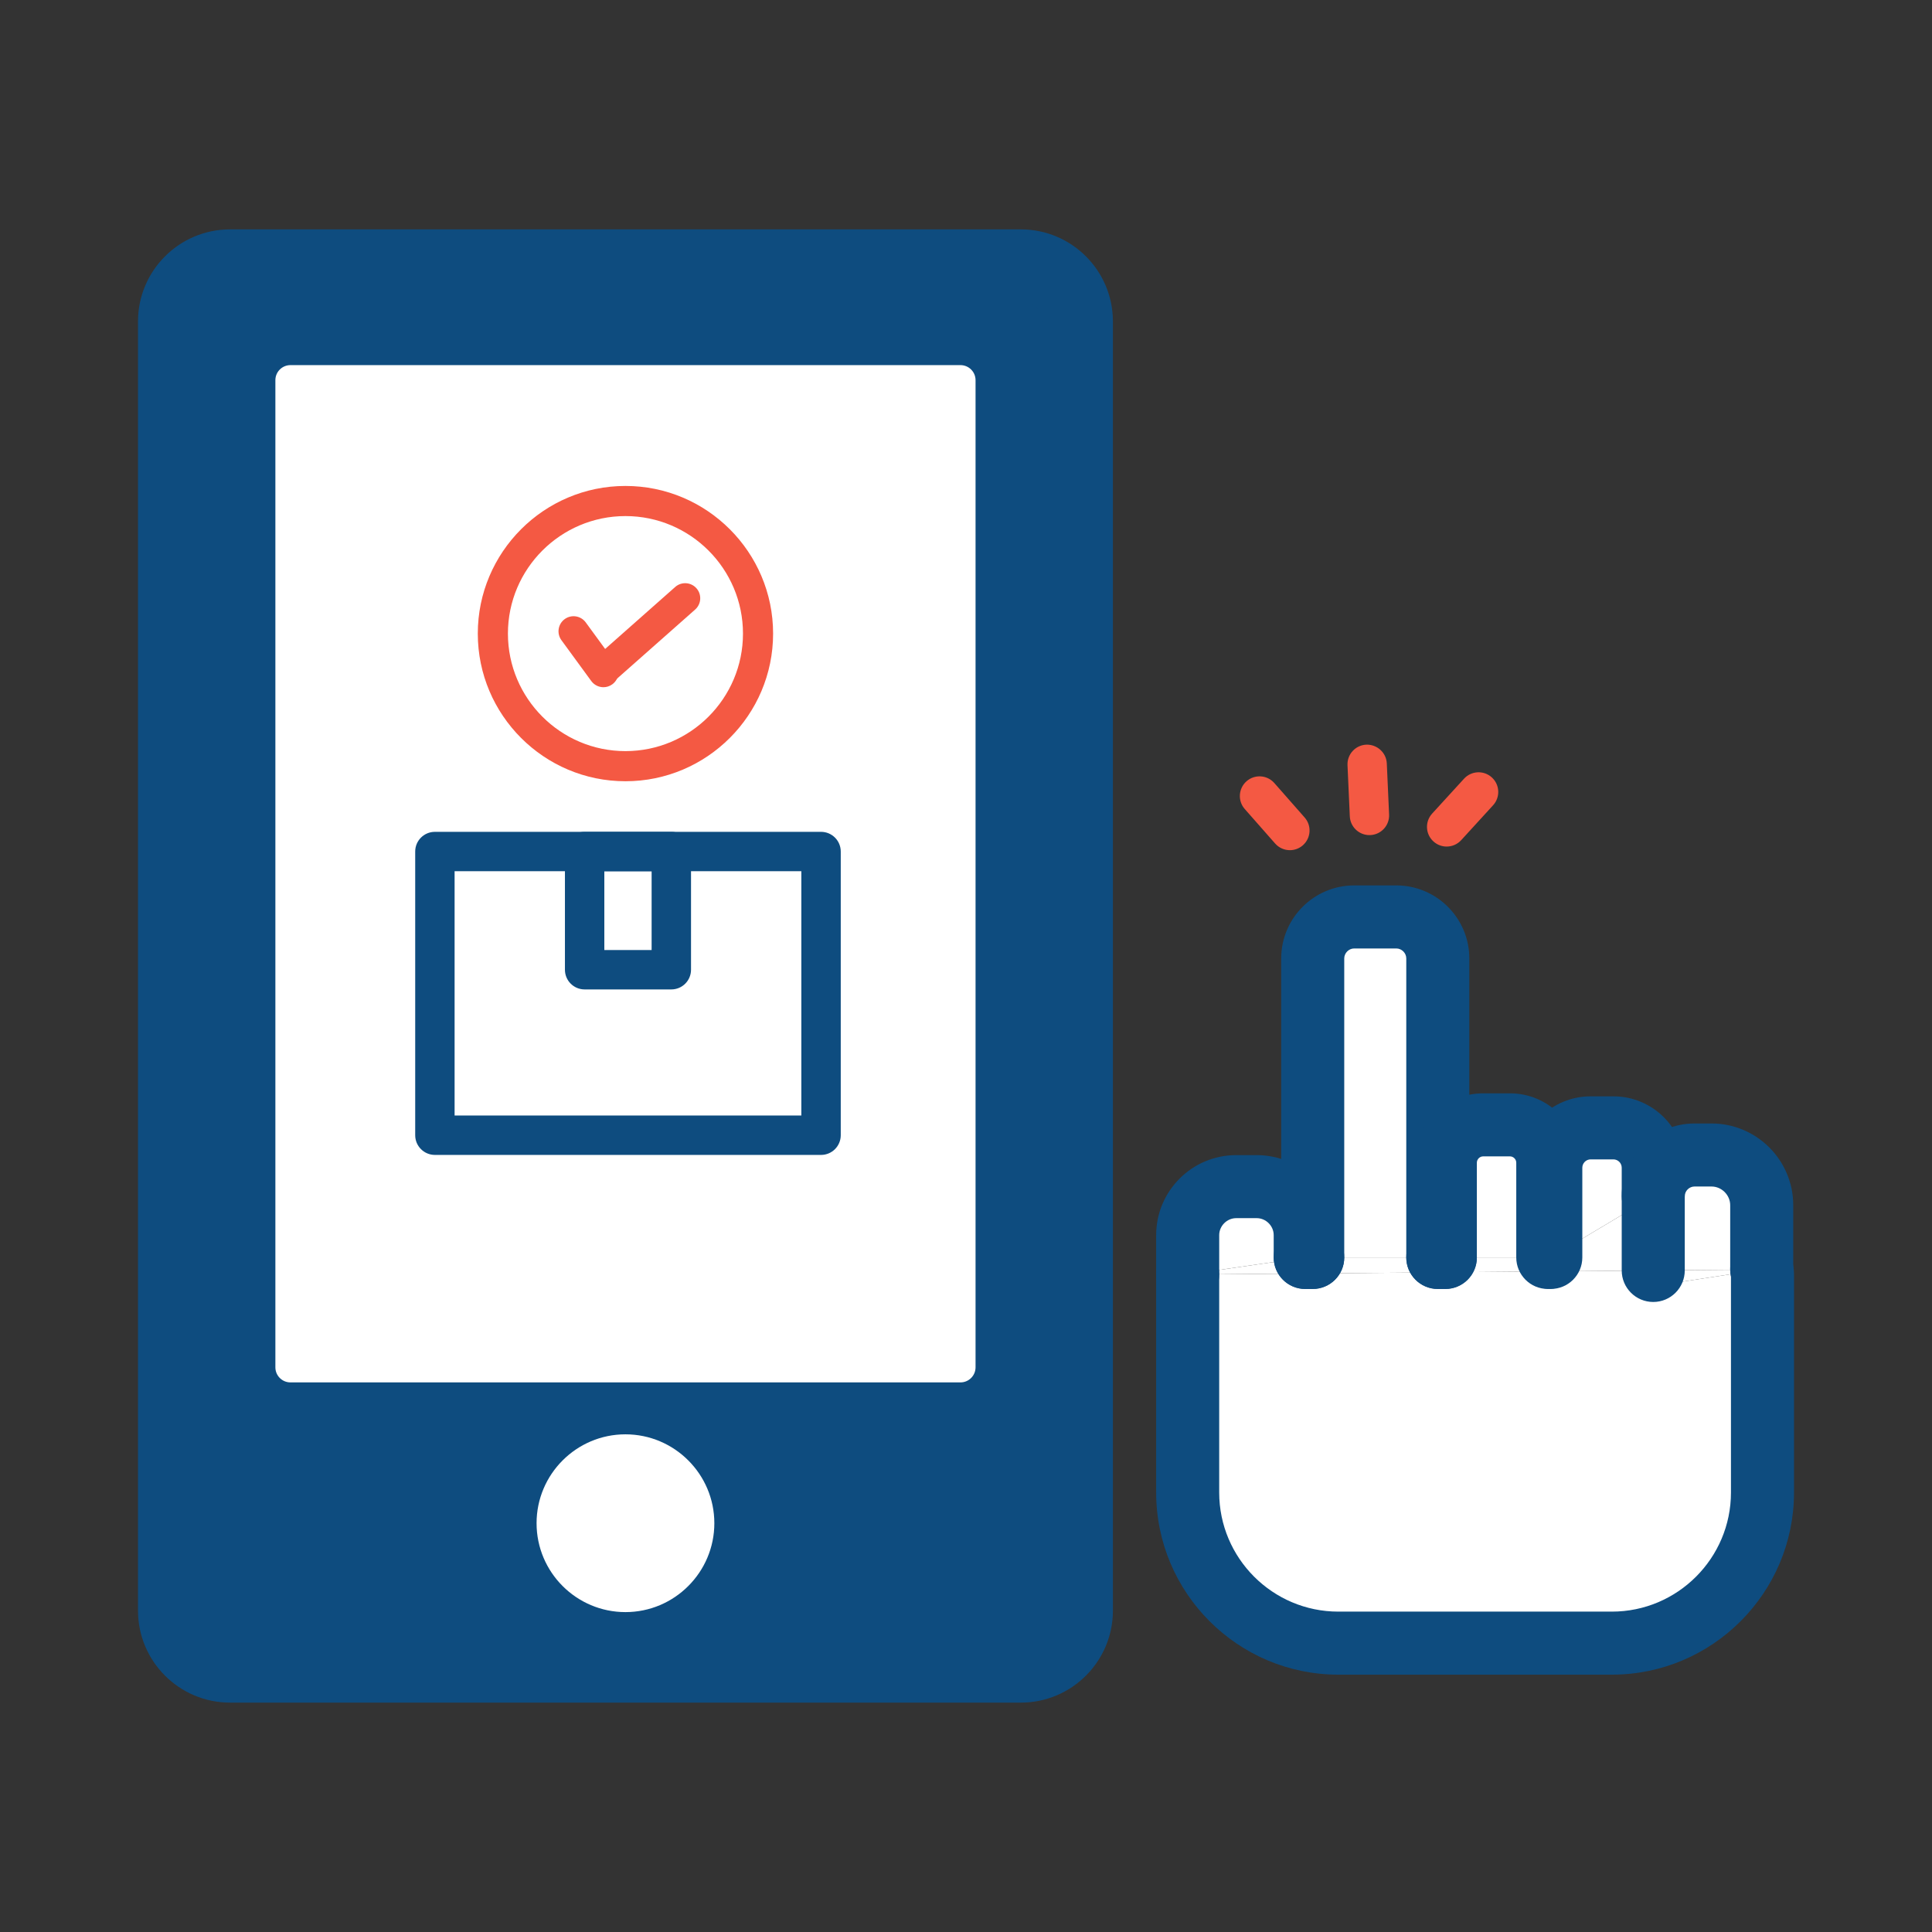 <?xml version="1.0" encoding="utf-8"?>
<!-- Generator: Adobe Illustrator 14.0.0, SVG Export Plug-In . SVG Version: 6.00 Build 43363)  -->
<!DOCTYPE svg PUBLIC "-//W3C//DTD SVG 1.1//EN" "http://www.w3.org/Graphics/SVG/1.1/DTD/svg11.dtd">
<svg version="1.1" id="レイヤー_1" xmlns="http://www.w3.org/2000/svg" xmlns:xlink="http://www.w3.org/1999/xlink" x="0px"
	 y="0px" width="140px" height="140px" viewBox="0 0 140 140" enable-background="new 0 0 140 140" xml:space="preserve">
<rect x="0" y="0" width="140" height="140" fill="#333333" stroke="none"/>
<g>
	<g>
		<g>
			<g>
				<path fill="#0E4C7F" d="M73.979,120.809H16.668c-2.264,0-4.099-1.835-4.099-4.098V23.289c0-2.263,1.835-4.098,4.099-4.098
					h57.311c2.263,0,4.098,1.835,4.098,4.098v93.422C78.076,118.974,76.241,120.809,73.979,120.809z"/>
				<path fill="#0E4C7F" d="M73.979,123.378H16.668c-3.677,0-6.668-2.991-6.668-6.667V23.289c0-3.676,2.991-6.667,6.668-6.667
					h57.311c3.677,0,6.667,2.991,6.667,6.667v93.422C80.646,120.388,77.655,123.378,73.979,123.378z M16.668,21.761
					c-0.843,0-1.528,0.686-1.528,1.528v93.422c0,0.842,0.686,1.528,1.528,1.528h57.311c0.843,0,1.528-0.686,1.528-1.528V23.289
					c0-0.842-0.686-1.528-1.528-1.528H16.668z"/>
			</g>
			<g>
				<rect x="21.047" y="27.549" fill="#FFFFFF" width="48.552" height="71.533"/>
				<path fill="#FFFFFF" d="M69.599,100.174H21.047c-0.603,0-1.092-0.489-1.092-1.092V27.549c0-0.603,0.489-1.091,1.092-1.091
					h48.552c0.604,0,1.093,0.489,1.093,1.091v71.533C70.691,99.685,70.202,100.174,69.599,100.174z M22.139,97.991h46.368v-69.35
					H22.139V97.991z"/>
			</g>
			<g>
				<circle fill="#FFFFFF" cx="45.323" cy="110.378" r="5.349"/>
				<path fill="#FFFFFF" d="M45.322,116.819c-3.552,0-6.44-2.89-6.44-6.441s2.889-6.441,6.44-6.441s6.442,2.89,6.442,6.441
					S48.874,116.819,45.322,116.819z M45.322,106.12c-2.348,0-4.257,1.91-4.257,4.258s1.909,4.258,4.257,4.258
					c2.349,0,4.258-1.91,4.258-4.258S47.671,106.12,45.322,106.12z"/>
			</g>
			<g>
				<path fill="#F45943" d="M45.322,56.612c-5.899,0-10.699-4.799-10.699-10.699s4.8-10.699,10.699-10.699
					c5.9,0,10.7,4.799,10.7,10.699S51.223,56.612,45.322,56.612z M45.322,37.397c-4.695,0-8.516,3.82-8.516,8.516
					s3.82,8.516,8.516,8.516c4.696,0,8.517-3.82,8.517-8.516S50.019,37.397,45.322,37.397z"/>
				<g>
					<path fill="#F45943" d="M43.729,49.798c-0.337,0-0.669-0.155-0.883-0.448l-2.164-2.961c-0.355-0.487-0.249-1.17,0.237-1.525
						c0.487-0.356,1.17-0.249,1.526,0.237l2.163,2.961c0.356,0.487,0.25,1.17-0.237,1.525
						C44.178,49.729,43.951,49.798,43.729,49.798z"/>
					<path fill="#F45943" d="M43.728,49.684c-0.302,0-0.603-0.125-0.817-0.369c-0.4-0.452-0.358-1.142,0.094-1.541l5.922-5.239
						c0.451-0.4,1.141-0.357,1.541,0.094c0.399,0.452,0.357,1.142-0.095,1.541L44.45,49.41
						C44.243,49.594,43.984,49.684,43.728,49.684z"/>
				</g>
			</g>
			<g>
				<path fill="#0E4C7F" d="M59.496,83.69H31.515c-0.788,0-1.428-0.639-1.428-1.428V61.705c0-0.789,0.64-1.427,1.428-1.427h27.981
					c0.789,0,1.428,0.639,1.428,1.427v20.558C60.924,83.051,60.285,83.69,59.496,83.69z M32.942,80.835h25.126V63.132H32.942V80.835
					z"/>
				<path fill="#0E4C7F" d="M48.646,71.698h-6.281c-0.789,0-1.428-0.639-1.428-1.428v-8.566c0-0.789,0.639-1.427,1.428-1.427h6.281
					c0.788,0,1.428,0.639,1.428,1.427v8.566C50.074,71.059,49.435,71.698,48.646,71.698z M43.792,68.843h3.427v-5.71h-3.427V68.843z
					"/>
			</g>
		</g>
	</g>
	<g>
		<g id="XMLID_00000077305718477210185030000011179871954153154999_">
			<g>
				<path fill="#FFFFFF" d="M127.716,92.356v15.796c0,6.004-4.912,10.916-10.916,10.916H96.981c-6.005,0-10.917-4.912-10.917-10.916
					v-3.386v-12.41l33.736-0.294v1.131l7.86-1.2C127.696,92.108,127.716,92.23,127.716,92.356z"/>
				<path fill="#FFFFFF" d="M124.024,83.695c2.001,0,3.637,1.637,3.637,3.637v4.662l-7.86,0.069v-0.943v-4.435
					c0-1.644,1.345-2.989,2.989-2.989H124.024z"/>
				<polygon fill="#FFFFFF" points="127.661,91.993 119.801,93.193 119.801,92.062 				"/>
				<polygon fill="#FFFFFF" points="119.801,91.119 119.801,92.062 86.064,92.356 94.581,91.119 95.127,91.119 104.188,91.119 
					104.734,91.119 112.158,91.119 112.377,91.119 119.801,86.684 				"/>
				<path fill="#FFFFFF" d="M116.913,81.729c1.595,0,2.888,1.293,2.888,2.888v2.067l-7.424,4.435v-6.502
					c0-1.595,1.292-2.888,2.888-2.888H116.913z"/>
				<path fill="#FFFFFF" d="M109.418,81.511c1.508,0,2.74,1.232,2.74,2.741v6.867h-7.424v-6.867c0-1.508,1.232-2.741,2.74-2.741
					H109.418z"/>
				<path fill="#FFFFFF" d="M104.188,69.45v21.669h-9.062V69.45c0-1.653,1.353-3.005,3.005-3.005h3.051
					C102.836,66.445,104.188,67.797,104.188,69.45z"/>
				<path fill="#FFFFFF" d="M91.068,85.987c1.932,0,3.513,1.581,3.513,3.512v1.62l-8.517,1.237V89.5
					c0-1.931,1.581-3.512,3.513-3.512H91.068z"/>
			</g>
			<g>
				<path fill="#0E4C7F" d="M104.188,93.403c-1.262,0-2.284-1.023-2.284-2.284V69.45c0-0.391-0.331-0.721-0.722-0.721h-3.051
					c-0.391,0-0.722,0.331-0.722,0.721v21.669c0,1.261-1.022,2.284-2.284,2.284c-1.261,0-2.284-1.023-2.284-2.284V69.45
					c0-2.917,2.373-5.29,5.29-5.29h3.051c2.917,0,5.29,2.373,5.29,5.29v21.669C106.473,92.38,105.45,93.403,104.188,93.403z"/>
				<path fill="#0E4C7F" d="M112.158,93.403c-1.262,0-2.284-1.023-2.284-2.284v-6.867c0-0.248-0.209-0.457-0.456-0.457h-1.943
					c-0.247,0-0.456,0.209-0.456,0.457v6.867c0,1.261-1.022,2.284-2.284,2.284s-2.284-1.023-2.284-2.284v-6.867
					c0-2.771,2.254-5.025,5.024-5.025h1.943c2.771,0,5.024,2.254,5.024,5.025v6.867C114.442,92.38,113.42,93.403,112.158,93.403z"/>
				<path fill="#0E4C7F" d="M112.377,93.403c-1.262,0-2.284-1.023-2.284-2.284v-6.502c0-2.852,2.319-5.172,5.172-5.172h1.648
					c2.852,0,5.171,2.32,5.171,5.172v2.067c0,1.261-1.022,2.284-2.283,2.284c-1.262,0-2.285-1.023-2.285-2.284v-2.067
					c0-0.333-0.27-0.604-0.603-0.604h-1.648c-0.333,0-0.604,0.271-0.604,0.604v6.502C114.661,92.38,113.638,93.403,112.377,93.403z"
					/>
				<path fill="#0E4C7F" d="M119.801,94.346c-1.262,0-2.285-1.022-2.285-2.284v-5.378c0-2.908,2.366-5.273,5.274-5.273h1.234
					c3.265,0,5.921,2.656,5.921,5.921v4.662c0,1.262-1.022,2.284-2.284,2.284s-2.284-1.022-2.284-2.284v-4.662
					c0-0.733-0.619-1.353-1.353-1.353h-1.234c-0.383,0-0.706,0.323-0.706,0.705v5.378C122.084,93.324,121.062,94.346,119.801,94.346
					z"/>
				<path fill="#0E4C7F" d="M86.064,94.64c-1.261,0-2.284-1.023-2.284-2.284V89.5c0-3.196,2.601-5.796,5.797-5.796h1.491
					c3.196,0,5.797,2.6,5.797,5.796v1.62c0,1.261-1.022,2.284-2.284,2.284s-2.284-1.023-2.284-2.284V89.5
					c0-0.666-0.563-1.228-1.229-1.228h-1.491c-0.666,0-1.229,0.563-1.229,1.228v2.856C88.349,93.617,87.326,94.64,86.064,94.64z"/>
				<path fill="#0E4C7F" d="M104.734,93.403h-0.546c-1.262,0-2.284-1.023-2.284-2.284c0-1.262,1.022-2.285,2.284-2.285h0.546
					c1.262,0,2.284,1.023,2.284,2.285C107.019,92.38,105.996,93.403,104.734,93.403z"/>
				<path fill="#0E4C7F" d="M95.126,93.403h-0.545c-1.262,0-2.284-1.023-2.284-2.284c0-1.262,1.022-2.285,2.284-2.285h0.545
					c1.262,0,2.284,1.023,2.284,2.285C97.41,92.38,96.388,93.403,95.126,93.403z"/>
				<path fill="#0E4C7F" d="M116.8,121.352H96.981c-7.279,0-13.201-5.922-13.201-13.2V92.356c0-1.262,1.023-2.284,2.284-2.284
					c1.262,0,2.284,1.022,2.284,2.284v15.796c0,4.759,3.873,8.632,8.633,8.632H116.8c4.76,0,8.632-3.873,8.632-8.632V92.49
					c-0.259-1.153,0.412-2.33,1.562-2.681c1.208-0.369,2.483,0.31,2.853,1.516c0.103,0.335,0.154,0.682,0.154,1.031v15.796
					C130,115.43,124.078,121.352,116.8,121.352z M125.477,92.661h0.006H125.477z"/>
			</g>
		</g>
	</g>
	<g>
		<path fill="#F45943" d="M99.235,60.515c-0.758,0-1.39-0.597-1.423-1.362l-0.167-3.704c-0.035-0.787,0.574-1.453,1.36-1.488
			c0.777-0.027,1.453,0.573,1.488,1.36l0.166,3.704c0.036,0.787-0.573,1.453-1.359,1.488C99.278,60.515,99.257,60.515,99.235,60.515
			z"/>
		<path fill="#F45943" d="M104.83,61.345c-0.344,0-0.688-0.124-0.961-0.374c-0.582-0.531-0.622-1.433-0.091-2.015l2.313-2.53
			c0.531-0.58,1.434-0.621,2.014-0.09c0.582,0.531,0.622,1.433,0.091,2.015l-2.313,2.53
			C105.602,61.188,105.217,61.345,104.83,61.345z"/>
		<path fill="#F45943" d="M93.47,61.607c-0.396,0-0.789-0.164-1.071-0.484L90.2,58.625c-0.521-0.591-0.462-1.492,0.129-2.013
			c0.592-0.52,1.492-0.462,2.013,0.129l2.198,2.499c0.52,0.591,0.462,1.492-0.129,2.012C94.14,61.49,93.804,61.607,93.47,61.607z"/>
	</g>
</g>
</svg>
